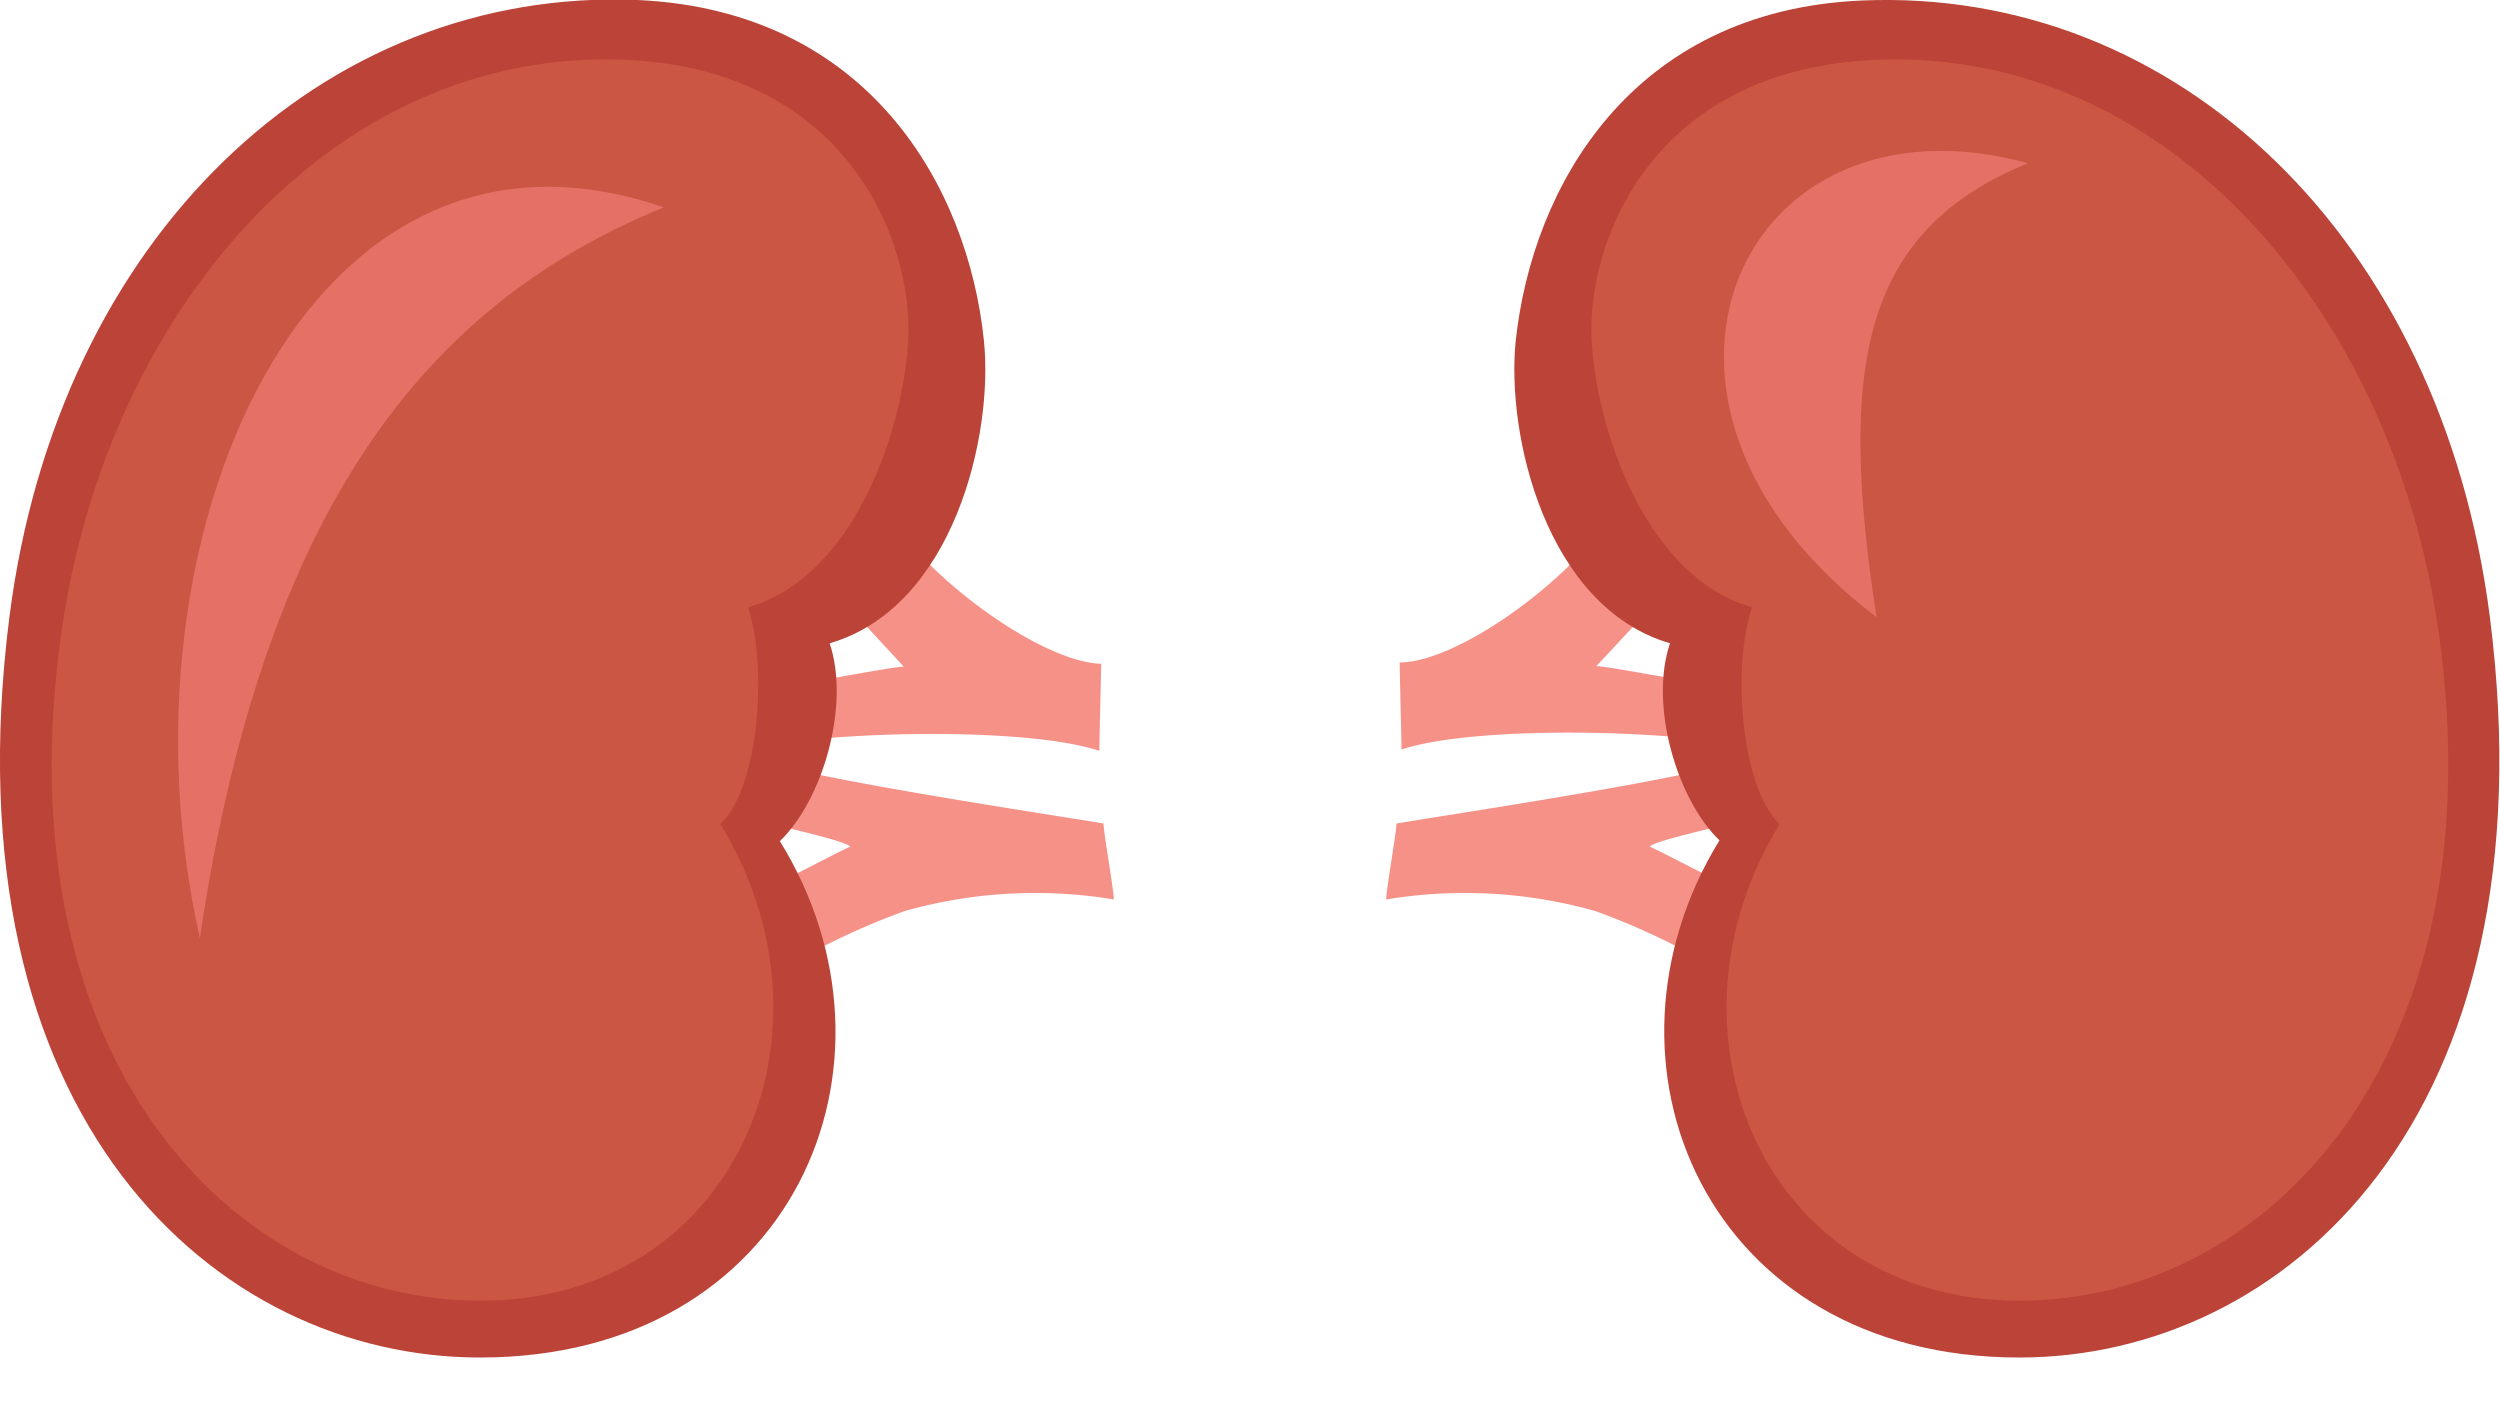 <svg xmlns="http://www.w3.org/2000/svg" viewBox="0 0 150.09 84.66"><defs><style>.cls-1{fill:#f69188;}.cls-2{fill:#bb4337;}.cls-3{fill:#cb5644;}.cls-4{fill:#e57166;}</style></defs><title>rinones_02</title><g id="Fourth_Row" data-name="Fourth Row"><path class="cls-1" d="M95.42,32.68a27.85,27.85,0,0,0,5.11,2.18C99,36.64,96.31,39.48,95.83,40c.34-.05,4,.65,6.12,1a21.76,21.76,0,0,0,1.19,3.52c-5.76-.78-15.24-.78-19,.48,0-.59-.11-4.73-.11-5.23C86.89,39.78,92.2,36.35,95.42,32.68Z"/><path class="cls-1" d="M83.84,49.44C86.41,49,98.27,47.23,103.23,46a8.23,8.23,0,0,1,.75,2.7c0,.25-.11.49-.16.74-1.72.46-4.51,1.07-4.78,1.39.6.25,2.59,1.32,4,2-.42,1.52-.88,3-1.36,4.53a42.48,42.48,0,0,0-5.89-2.66A28.84,28.84,0,0,0,83.22,54C83.22,53.44,83.84,49.94,83.84,49.44Z"/><path class="cls-2" d="M103.23,50.45c-8.21,13.37-.79,31.05,18,31.05,15.9,0,32.09-14.36,28.25-44.47-2.92-22.8-18.83-37.81-37.7-37C97.94.63,92,11.21,91,20.44c-.59,5.65,1.81,16,9.26,18.18C99,42.34,100.68,48,103.23,50.45Z"/><path class="cls-3" d="M110.2,12.45c21.44-7.4,33.27,19.84,27.85,43.87C134.11,29.21,123.51,17.87,110.2,12.45Z"/><path class="cls-3" d="M106.84,49.48c-7.65,12.44-1,28.61,14.41,28.61,14.81,0,28.77-14.46,25.16-40.13-2.7-19.2-16.25-35.12-33.81-34.37-12.91.55-17.06,10.16-17.06,16.18,0,4.7,2.72,14.67,9.64,16.69C104,39.92,104.46,47.2,106.84,49.48Z"/><path class="cls-4" d="M112.66,37.05c-17-12.86-8.23-32,9.09-27.25C111.69,13.89,110.36,22.14,112.66,37.05Z"/><path class="cls-1" d="M54.67,32.68a27.85,27.85,0,0,1-5.11,2.18c1.53,1.78,4.22,4.62,4.7,5.17-.34-.05-3.95.65-6.12,1A21.76,21.76,0,0,1,47,44.6c5.76-.78,15.24-.78,19,.48,0-.59.11-4.73.11-5.23C63.2,39.78,57.89,36.35,54.67,32.68Z"/><path class="cls-1" d="M66.25,49.44C63.68,49,51.82,47.23,46.86,46a8.23,8.23,0,0,0-.75,2.7c0,.25.11.49.16.74,1.72.46,4.51,1.07,4.78,1.39-.6.25-2.59,1.32-4,2,.42,1.52.88,3,1.36,4.53a42.48,42.48,0,0,1,5.89-2.66A28.84,28.84,0,0,1,66.87,54C66.87,53.44,66.25,49.94,66.25,49.44Z"/><path class="cls-2" d="M49.81,38.62c7.45-2.17,9.85-12.53,9.26-18.18C58.11,11.21,52.15.63,38.27,0,19.4-.78,3.49,14.23.57,37-3.27,67.14,12.92,81.5,28.82,81.5c18.83,0,26.25-17.68,18-31C49.41,48,51.05,42.34,49.81,38.62Z"/><path class="cls-3" d="M12,56.32c-5.42-24,6.41-51.27,27.85-43.87C26.58,17.87,16,29.21,12,56.32Z"/><path class="cls-3" d="M44.91,36.46c6.92-2,9.63-12,9.63-16.69,0-6-4.14-15.63-17-16.18C19.93,2.84,6.38,18.76,3.68,38,.07,63.63,14,78.09,28.84,78.09c15.37,0,22.06-16.17,14.41-28.61C45.63,47.2,46.06,39.92,44.91,36.46Z"/><path class="cls-4" d="M12,56.32c-5.42-24,6.41-51.27,27.85-43.87C26.58,17.87,16,29.21,12,56.32Z"/></g></svg>